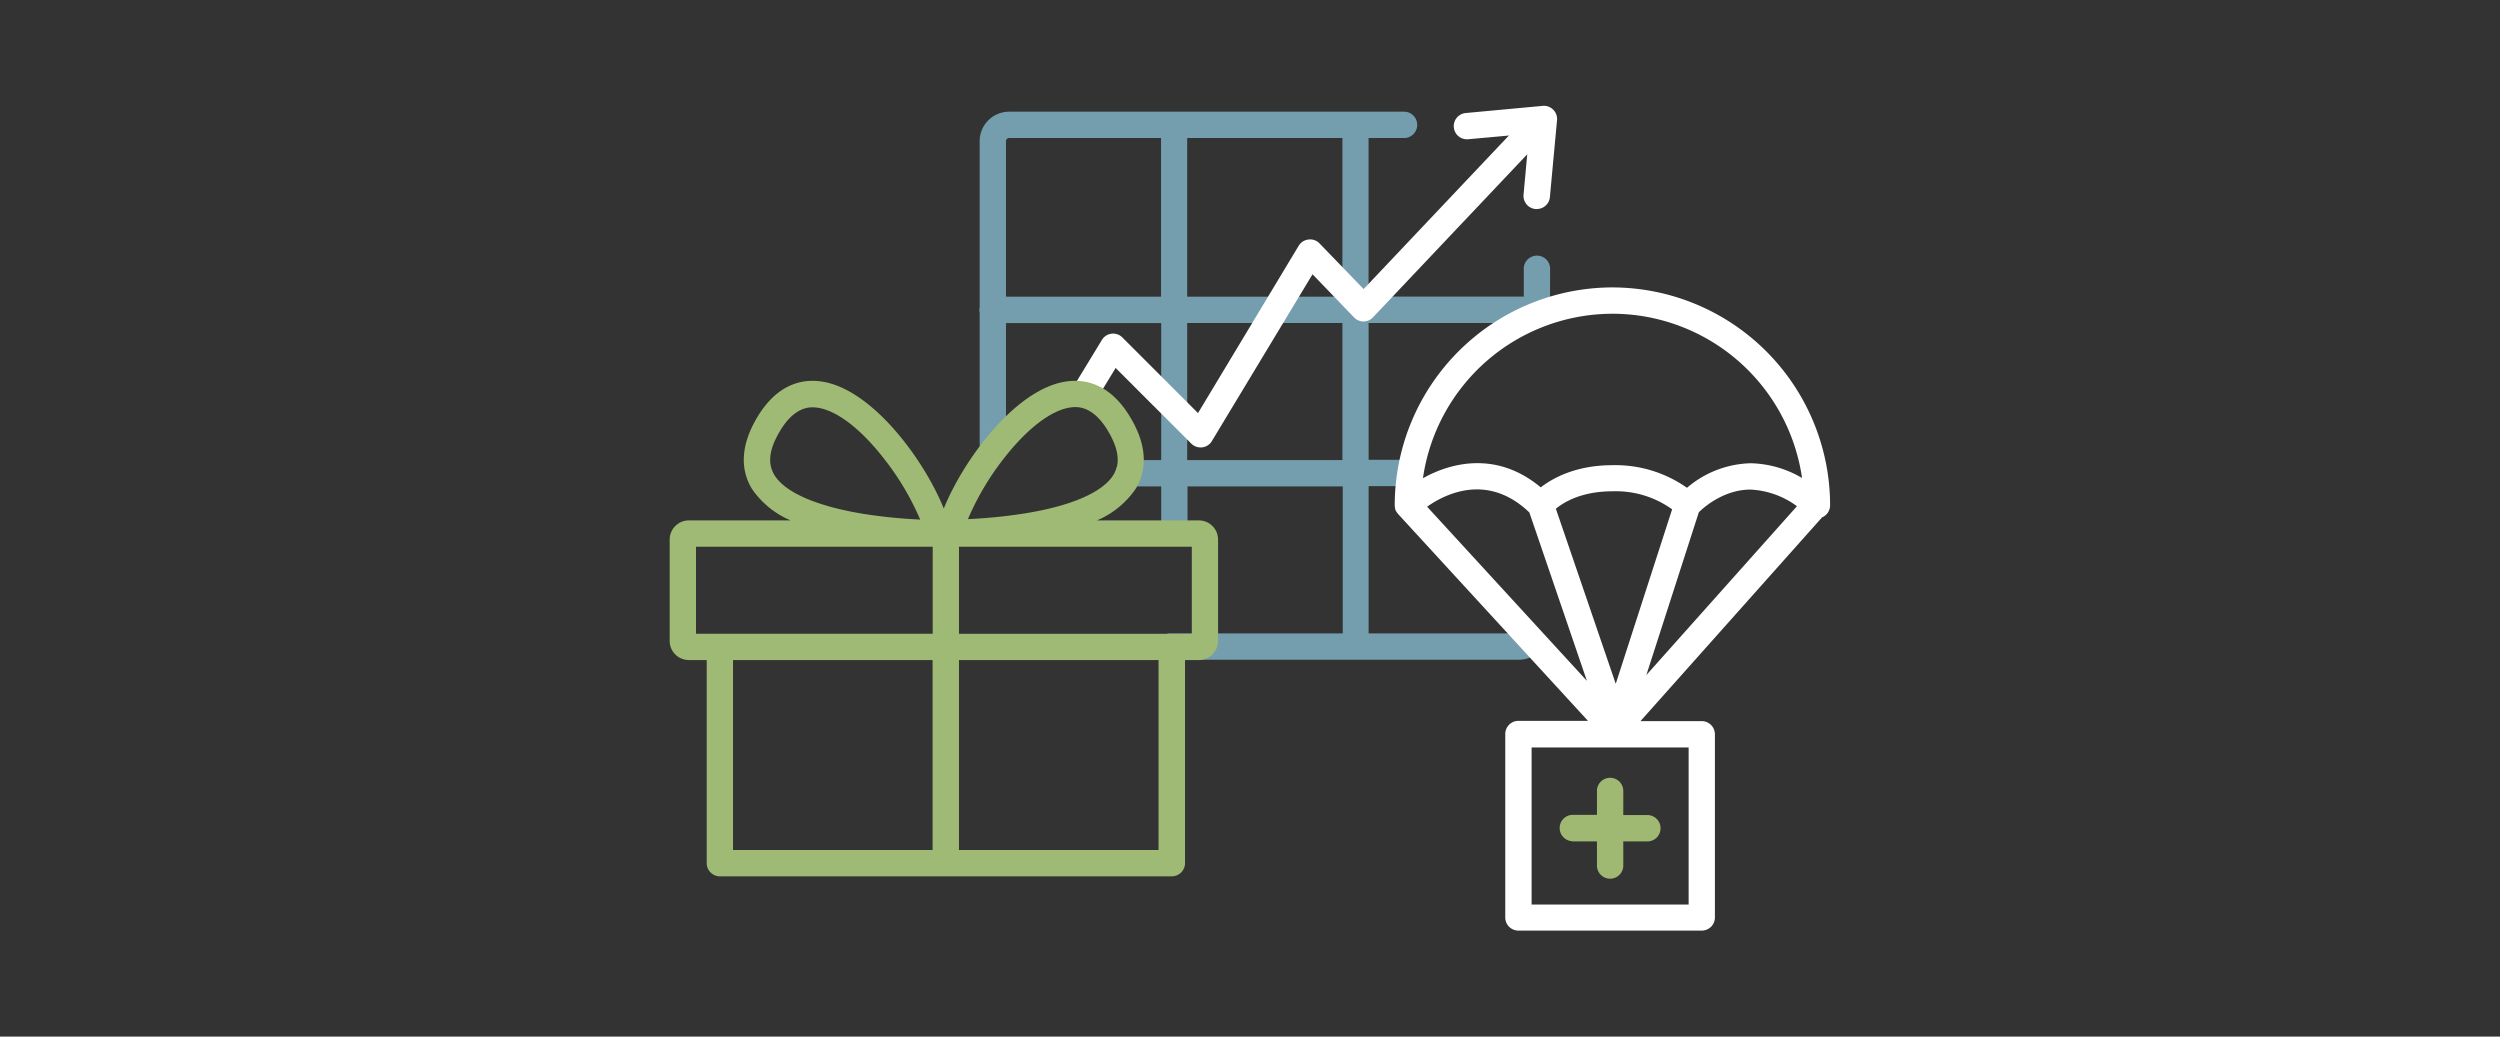 <svg xmlns="http://www.w3.org/2000/svg" viewBox="0 0 451 187"><rect x="0" y="0" width="451" height="187" fill="#333333" stroke="none"/><defs><style>.cls-1{fill:#749dae;}.cls-2{fill:#fff;}.cls-3{fill:#9fba74;}.cls-4{fill:#9fb973;}.cls-5{fill:none;}</style></defs><g id="Layer_2" data-name="Layer 2"><g id="Layer_1-2" data-name="Layer 1"><g id="what_is_a_DAF" data-name="what is a DAF"><path class="cls-1" d="M279.64,48.34a2.38,2.38,0,0,0-4.75,0v5.17h-28V24.9h6.55a2.38,2.38,0,0,0,0-4.75H182.05a5.32,5.32,0,0,0-5.32,5.32V55.4a2.07,2.07,0,0,0-.06.5,2.16,2.16,0,0,0,.06.51V80.28a2.38,2.38,0,0,0,4.75,0v-22h28V83h-5.71a2.38,2.38,0,1,0,0,4.75h5.71v7.5a2.38,2.38,0,0,0,4.75,0v-7.5h28v26.52H211.3a2.38,2.38,0,1,0,0,4.75h62.6a5.7,5.7,0,0,0,4.06-1.68,2.38,2.38,0,0,0-3.36-3.36,1,1,0,0,1-.7.29h-27V87.7h7.47a2.38,2.38,0,0,0,0-4.75h-7.47V58.27h30.34a2.38,2.38,0,0,0,2.38-2.38,2.13,2.13,0,0,0,0-.25,2.77,2.77,0,0,0,0-.3Zm-37.47,5.18h-28V24.9h28Zm-60.69,0V25.47a.56.56,0,0,1,.57-.57h27.4V53.52ZM242.17,83h-28V58.27h28Z"/><path class="cls-2" d="M216.59,80.72a2.4,2.4,0,0,1-1.68-.69L201.26,66.38l-3.5,5.76a2.38,2.38,0,0,1-4.06-2.47l5.08-8.34a2.36,2.36,0,0,1,3.7-.45l13.64,13.64,18.16-30.18a2.38,2.38,0,0,1,1.77-1.13,2.34,2.34,0,0,1,2,.71L246,52.15l29.57-31.26A2.37,2.37,0,0,1,279,24.15L247.71,57.22A2.38,2.38,0,0,1,246,58h0a2.4,2.4,0,0,1-1.71-.72l-7.51-7.8L218.62,79.57a2.32,2.32,0,0,1-1.74,1.13A1.42,1.42,0,0,1,216.59,80.72Z"/><path class="cls-2" d="M277.25,37.71H277a2.38,2.38,0,0,1-2.15-2.59l1-11-11,1a2.37,2.37,0,1,1-.43-4.73l13.88-1.29a2.33,2.33,0,0,1,1.9.69,2.37,2.37,0,0,1,.69,1.89l-1.29,13.89A2.38,2.38,0,0,1,277.25,37.71Z"/><path class="cls-3" d="M216.29,93.88h-18.4a16,16,0,0,0,7-5.72c1.42-2.33,2.52-6.25-.33-11.71-3.75-7.19-8.67-8.13-12.15-7.64-9.12,1.26-18.58,14.07-22.15,22.93-3.58-8.86-13-21.67-22.15-22.93-3.48-.49-8.41.45-12.16,7.64-2.84,5.46-1.74,9.38-.32,11.71a15.93,15.93,0,0,0,7,5.72H124.26a3.46,3.46,0,0,0-3.45,3.46v18.28a3.45,3.45,0,0,0,3.45,3.45h3.23v36.64a2.38,2.38,0,0,0,2.37,2.38H211.4a2.39,2.39,0,0,0,2.38-2.38V119.07h2.51a3.45,3.45,0,0,0,3.45-3.45V97.34A3.46,3.46,0,0,0,216.29,93.88ZM181,82.83c4.2-5.44,8.61-8.83,12.1-9.32a6.45,6.45,0,0,1,.9-.07c1.48,0,4,.65,6.39,5.21,1.48,2.84,1.64,5.14.48,7-1.93,3.17-7.68,5.66-16.2,7a93.12,93.12,0,0,1-10.05,1A48.42,48.42,0,0,1,181,82.83ZM139.7,85.69c-1.15-1.9-1-4.2.49-7,2.37-4.56,4.91-5.21,6.38-5.21a6.48,6.48,0,0,1,.91.07c3.49.49,7.9,3.88,12.09,9.32A48.48,48.48,0,0,1,166,93.73a93.27,93.27,0,0,1-10.06-1C147.39,91.35,141.63,88.86,139.7,85.69ZM125.56,98.63h42.7v15.69h-42.7Zm6.68,20.44h36v34.27h-36ZM209,153.34H173V119.07h36Zm6-39H173V98.63h42Z"/><path class="cls-2" d="M290.9,51.85A39.33,39.33,0,0,0,251.61,91h0s0,.06,0,.09a.24.24,0,0,0,0,.08,2.33,2.33,0,0,0,.07.53l0,.12a2.5,2.5,0,0,0,.26.55l.07.09c.06.08.11.16.18.24l34.28,37.34H273.92a2.38,2.38,0,0,0-2.37,2.38v33.09a2.37,2.37,0,0,0,2.37,2.37H307a2.37,2.37,0,0,0,2.37-2.37V132.47a2.38,2.38,0,0,0-2.37-2.38H295.94l32.75-36.75h0a2.38,2.38,0,0,0,1.46-2.19A39.34,39.34,0,0,0,290.9,51.85Zm-15,40.61,10.38,30.37L257.45,91.41C260.86,89,268.47,85.32,275.91,92.46Zm4.78-.68c1.41-1.17,4.61-3.15,10.21-3.15a17.4,17.4,0,0,1,10.76,3.25l-10.17,31.48Zm25.79.63c1-1,4.61-4.09,9.31-4.09a15.3,15.3,0,0,1,8.39,3L297,121.78ZM290.9,56.6a34.59,34.59,0,0,1,34.19,29.63,19,19,0,0,0-9.3-2.66A18.38,18.38,0,0,0,304.33,88a22.38,22.38,0,0,0-13.43-4.08c-6.59,0-10.76,2.31-12.95,4-7.62-6.37-15.76-4.72-21.25-1.65A34.59,34.59,0,0,1,290.9,56.6Zm13.73,106.58H276.3V134.84h28.33Z"/><path class="cls-4" d="M283.59,151.79h4.5v4.5a2.38,2.38,0,0,0,4.75,0v-4.5h4.5a2.38,2.38,0,0,0,0-4.75h-4.5v-4.5a2.38,2.38,0,0,0-4.75,0V147h-4.5a2.38,2.38,0,0,0,0,4.75Z"/></g><rect class="cls-5" width="451" height="187"/></g></g></svg>